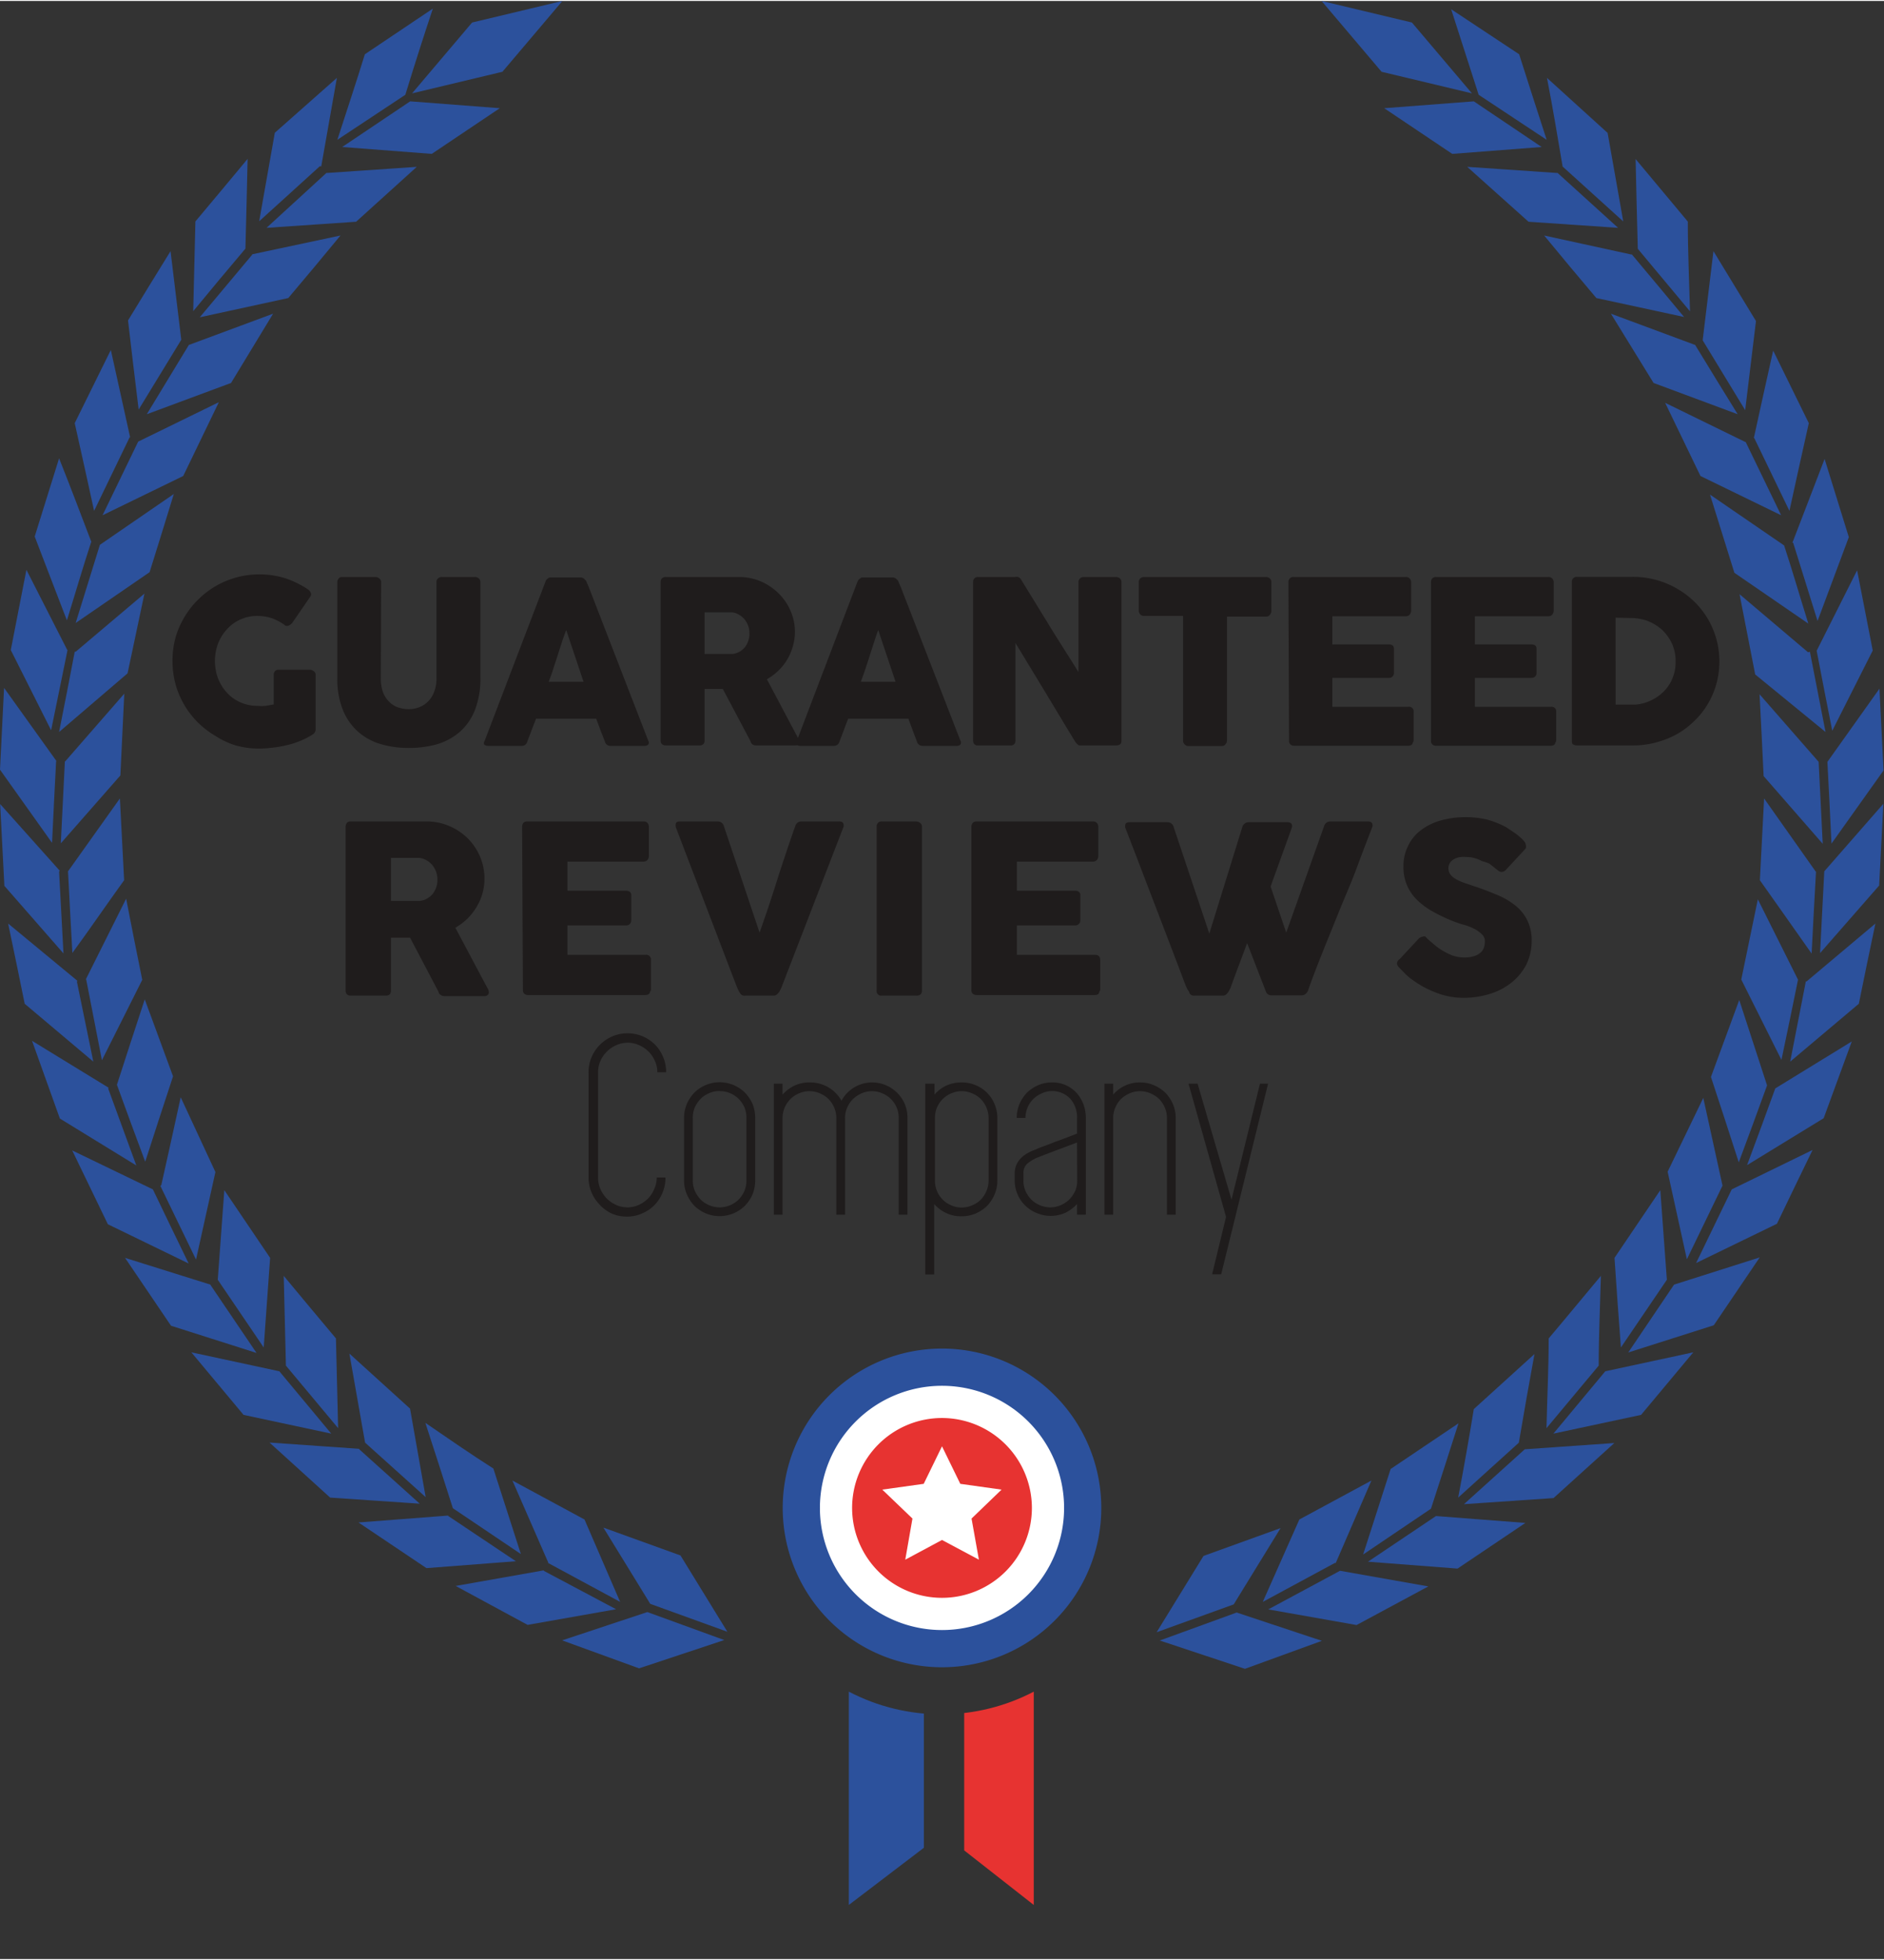 <svg id="Calque_1" data-name="Calque 1" xmlns="http://www.w3.org/2000/svg" xmlns:xlink="http://www.w3.org/1999/xlink" width="4.25cm" height="4.42cm" viewBox="0 0 120.52 125.22"><rect x="0" y="0" width="120.52" height="125.22" fill="#333333" stroke="none"/><defs><style>.cls-1{fill:none;}.cls-2{clip-path:url(#clip-path);}.cls-3,.cls-6{fill:#2c519c;}.cls-4{fill:#e73331;}.cls-5{fill:#fff;}.cls-6{fill-rule:evenodd;}.cls-7{fill:#1f1c1c;}</style><clipPath id="clip-path" transform="translate(-0.22)"><path class="cls-1" d="M60.46,109.57a12.76,12.76,0,0,0,5.89-1.45v13.64l-5.83-4.57-6,4.57V108.12A12.76,12.76,0,0,0,60.46,109.57Z"/></clipPath></defs><g class="cls-2"><rect class="cls-3" x="52.5" y="105.03" width="6.6" height="20.19"/><rect class="cls-4" x="61.68" y="105.03" width="6.6" height="20.19"/></g><path class="cls-3" d="M60.48,86.18A10.19,10.19,0,1,0,70.67,96.37,10.19,10.19,0,0,0,60.48,86.18Z" transform="translate(-0.22)"/><path class="cls-5" d="M60.48,88.56a7.81,7.81,0,1,0,7.81,7.81A7.81,7.81,0,0,0,60.48,88.56Z" transform="translate(-0.22)"/><path class="cls-4" d="M60.48,90.62a5.75,5.75,0,1,0,5.75,5.75A5.76,5.76,0,0,0,60.48,90.62Z" transform="translate(-0.22)"/><polygon class="cls-5" points="62.15 97.05 64.07 95.2 61.43 94.83 60.26 92.43 59.09 94.83 56.44 95.2 58.37 97.05 57.91 99.68 60.26 98.42 62.62 99.68 62.15 97.05"/><path class="cls-6" d="M94.5,6.42l-5.73.44,4.35,2.92,5.72-.44L94.5,6.42ZM94.81,6c-.59-1.83-1.17-3.65-1.76-5.47L97.4,3.41q.87,2.73,1.76,5.47L94.81,6Zm5,5-5.73-.39L98,14.12l5.73.39L99.86,11Zm.37-.42c-.32-1.88-.63-3.77-1-5.66l3.88,3.52,1,5.66-3.89-3.52Zm4.37,5.63L99,15c1.11,1.35,2.23,2.69,3.34,4l5.61,1.21q-1.66-2-3.34-4Zm.44-.36c-.05-1.92-.1-3.83-.14-5.74l3.34,4c0,1.91.09,3.82.14,5.74l-3.34-4ZM108.66,22l-5.39-2L106,24.43l5.38,2Q110,24.2,108.66,22Zm.48-.3.69-5.7,2.72,4.47-.69,5.7q-1.35-2.23-2.72-4.47Zm2.76,6.52-5.16-2.52L109,30.38l5.16,2.51-2.28-4.71Zm.51-.25q.61-2.8,1.24-5.61L115.93,27q-.63,2.81-1.24,5.61l-2.28-4.72Zm1.94,6.85-4.74-3.25,1.56,5,4.73,3.25c-.52-1.66-1-3.33-1.55-5Zm.53-.17c.69-1.78,1.37-3.57,2.06-5.36q.78,2.51,1.55,5-1,2.69-2,5.36l-1.56-5Zm1,7-4.38-3.71,1,5.13L117,46.75l-1-5.13Zm.56-.11,2.58-5.13,1,5.13q-1.29,2.57-2.59,5.13-.51-2.56-1-5.13Zm.12,7.12-3.78-4.32c.09,1.74.18,3.48.26,5.23l3.78,4.33c-.09-1.75-.17-3.49-.26-5.24Zm.56,0,3.33-4.68c.09,1.74.17,3.48.26,5.23l-3.33,4.68c-.08-1.75-.17-3.49-.26-5.23Zm-.76,7L113.07,51l-.27,5.23c1.1,1.56,2.21,3.12,3.31,4.69.09-1.75.18-3.49.28-5.23Zm.56,0,3.78-4.32-.27,5.23-3.78,4.32.27-5.23Zm-1.68,6.93c-.86-1.71-1.71-3.43-2.57-5.14-.35,1.71-.71,3.42-1.06,5.13q1.29,2.57,2.57,5.14.54-2.56,1.06-5.13Zm.55.11,4.4-3.7q-.54,2.56-1.06,5.13l-4.39,3.7,1-5.13Zm-2.53,6.65c-.59-1.82-1.19-3.64-1.78-5.46q-.9,2.46-1.81,4.92.9,2.73,1.78,5.46.92-2.46,1.81-4.92Zm.53.19,4.89-3-1.8,4.91-4.9,3q.92-2.46,1.81-4.92Zm-3.38,6.22-1.23-5.61-2.28,4.72,1.23,5.6,2.28-4.71ZM111,76l5.17-2.52c-.77,1.57-1.52,3.15-2.28,4.72l-5.17,2.51L111,76Zm-4.15,5.78-.42-5.73-2.93,4.33q.19,2.86.41,5.73l2.94-4.33Zm.46.31,5.48-1.74-2.94,4.34-5.47,1.74,2.93-4.34Zm-4.82,5.18c0-1.91.09-3.83.14-5.74-1.12,1.34-2.23,2.69-3.34,4,0,1.91-.1,3.83-.14,5.74l3.34-4Zm.43.36,5.62-1.21-3.34,4-5.61,1.2,3.33-4ZM97.38,92.2q.48-2.83,1-5.67l-3.88,3.52c-.31,1.89-.64,3.78-1,5.66l3.88-3.51Zm.38.42,5.73-.4L99.6,95.74l-5.73.39,3.89-3.51Zm-6,3.8q.89-2.73,1.76-5.46l-4.34,2.92c-.59,1.82-1.17,3.64-1.76,5.47l4.34-2.93Zm.32.47,5.72.44-4.34,2.92-5.73-.44,4.35-2.92Zm-6.41,3,2.28-5.27-4.61,2.49L81,102.38l4.61-2.49Zm.27.5,5.65,1L87,103.86l-5.65-1,4.61-2.48Zm-6.8,2.15,3-4.88-4.93,1.78-3,4.88,4.93-1.78Zm.19.52,5.45,1.81-4.92,1.79-5.45-1.81,4.92-1.79ZM88.6,4.53,84.76,0l5.78,1.38,3.84,4.53L88.6,4.53Z" transform="translate(-0.22)"/><path class="cls-6" d="M26.46,6.42l5.73.44L27.84,9.78l-5.73-.44,4.35-2.92ZM26.15,6Q27,3.22,27.91.49L23.56,3.41C23,5.23,22.39,7.05,21.8,8.88L26.15,6Zm-5,5,5.73-.39L23,14.12l-5.73.39L21.1,11Zm-.38-.42,1-5.66L17.8,8.43l-1,5.66,3.88-3.52ZM16.36,16.2,22,15c-1.11,1.35-2.23,2.69-3.34,4L13,20.23l3.35-4Zm-.44-.36c.05-1.92.1-3.83.14-5.74-1.11,1.34-2.23,2.68-3.34,4-.05,1.91-.09,3.82-.14,5.74,1.11-1.35,2.23-2.69,3.34-4ZM12.3,22l5.39-2L15,24.43l-5.39,2L12.3,22Zm-.48-.3L11.13,16Q9.77,18.2,8.41,20.43q.33,2.85.68,5.7l2.73-4.47ZM9.06,28.18l5.16-2.52-2.28,4.72L6.78,32.89l2.28-4.71Zm-.51-.25c-.41-1.87-.83-3.74-1.24-5.61L5,27q.63,2.81,1.24,5.61l2.28-4.72ZM6.61,34.78l4.73-3.25q-.77,2.51-1.55,5L5.06,39.78q.77-2.49,1.55-5Zm-.54-.17C5.39,32.83,4.7,31,4,29.25l-1.56,5c.69,1.79,1.37,3.58,2.06,5.36.52-1.66,1-3.33,1.55-5Zm-1,7,4.39-3.71L8.38,43,4,46.75q.51-2.56,1-5.13Zm-.55-.11L1.91,36.38l-1,5.13,2.58,5.13,1.05-5.13Zm-.12,7.12,3.77-4.32c-.08,1.74-.17,3.48-.25,5.23L4.11,53.87c.09-1.75.17-3.49.26-5.24Zm-.56,0L.48,43.93C.39,45.67.31,47.41.22,49.16l3.33,4.68c.08-1.75.17-3.49.26-5.23Zm.76,7L7.89,51l.27,5.23C7.06,57.75,6,59.31,4.85,60.88c-.1-1.75-.19-3.49-.28-5.23Zm-.56,0L.23,51.36.5,56.59l3.78,4.32L4,55.68Zm1.68,6.93,2.57-5.14Q8.79,60,9.32,62.6L6.74,67.74l-1-5.13Zm-.55.11L.74,59q.54,2.56,1.06,5.13l4.39,3.7L5.14,62.72Zm2.53,6.65q.88-2.73,1.78-5.46.9,2.46,1.81,4.92-.9,2.73-1.78,5.46-.92-2.46-1.81-4.92Zm-.53.19-4.9-3Q3.16,69,4.05,71.47l4.89,3-1.8-4.92Zm3.37,6.22q.63-2.81,1.24-5.61L14,74.89c-.41,1.87-.83,3.74-1.24,5.6l-2.28-4.71ZM10,76,4.84,73.51l2.28,4.72,5.17,2.51C11.52,79.17,10.77,77.6,10,76Zm4.15,5.78.42-5.73,2.93,4.33c-.14,1.91-.27,3.82-.41,5.73l-2.94-4.33Zm-.47.31L8.22,80.38l2.94,4.34,5.47,1.74-2.94-4.34Zm4.83,5.18c-.05-1.91-.09-3.83-.14-5.74,1.12,1.34,2.23,2.69,3.34,4,.05,1.91.09,3.83.14,5.74l-3.34-4Zm-.43.36-5.62-1.21,3.34,4,5.61,1.2-3.33-4Zm5.49,4.54-1-5.67,3.88,3.52,1,5.66L23.58,92.2Zm-.38.42-5.73-.4,3.88,3.52,5.73.39L23.2,92.62Zm6,3.8q-.87-2.73-1.76-5.46c1.46,1,2.9,2,4.35,2.92.59,1.82,1.17,3.64,1.76,5.47l-4.35-2.93Zm-.31.47-5.73.44,4.35,2.92,5.72-.44L28.9,96.89Zm6.41,3L33,94.62l4.61,2.49,2.28,5.27-4.61-2.49Zm-.27.5-5.65,1,4.6,2.49,5.66-1L35,100.39Zm6.8,2.15-3-4.88,4.93,1.78c1,1.63,2,3.25,3,4.88l-4.92-1.78Zm-.19.52-5.45,1.81,4.92,1.79,5.45-1.81-4.92-1.79ZM32.36,4.53,36.2,0,30.42,1.38,26.58,5.91l5.78-1.38Z" transform="translate(-0.22)"/><path class="cls-7" d="M18.39,39.88a3.49,3.49,0,0,0-.79-.41,3,3,0,0,0-.9-.14,2.57,2.57,0,0,0-1.11.23,2.52,2.52,0,0,0-.85.62,2.92,2.92,0,0,0-.57.91,3.22,3.22,0,0,0-.2,1.12,3.18,3.18,0,0,0,.2,1.12,2.92,2.92,0,0,0,.57.91,2.5,2.5,0,0,0,.85.61,2.72,2.72,0,0,0,1.11.23,2.81,2.81,0,0,0,.5,0l.53-.09v-1.9a.36.36,0,0,1,.08-.23.32.32,0,0,1,.24-.09h2a.42.42,0,0,1,.24.09.26.26,0,0,1,.12.23v3.51a.38.38,0,0,1-.21.32,4.42,4.42,0,0,1-.75.39,5.19,5.19,0,0,1-.87.28,6.93,6.93,0,0,1-.91.16,6.77,6.77,0,0,1-.89.06,5.51,5.51,0,0,1-1.48-.2A5.14,5.14,0,0,1,14,47a5.53,5.53,0,0,1-2.55-3.3,5.82,5.82,0,0,1,0-3A5.77,5.77,0,0,1,12,39.43a5.69,5.69,0,0,1,2-2,5.6,5.6,0,0,1,4.44-.52,6.06,6.06,0,0,1,1.45.7.52.52,0,0,1,.19.2.25.25,0,0,1,0,.27l-1.17,1.7a.77.77,0,0,1-.19.15A.26.26,0,0,1,18.39,39.88Z" transform="translate(-0.22)"/><path class="cls-7" d="M24.58,43.31a2.5,2.5,0,0,0,.15.92,1.62,1.62,0,0,0,.4.6,1.43,1.43,0,0,0,.56.35,2.19,2.19,0,0,0,.67.11,1.77,1.77,0,0,0,.69-.13,1.54,1.54,0,0,0,.57-.38,1.67,1.67,0,0,0,.38-.62,2.23,2.23,0,0,0,.14-.85V37.16a.29.29,0,0,1,.09-.22.32.32,0,0,1,.25-.1h2.11a.35.35,0,0,1,.27.1.31.31,0,0,1,.09.22v6.11a5.5,5.5,0,0,1-.37,2.13,3.65,3.65,0,0,1-1,1.39,4,4,0,0,1-1.46.76,6.59,6.59,0,0,1-1.74.22,6.32,6.32,0,0,1-1.75-.23,3.79,3.79,0,0,1-1.46-.77,3.73,3.73,0,0,1-1-1.39,5.28,5.28,0,0,1-.37-2.11V37.16a.35.35,0,0,1,.08-.22.26.26,0,0,1,.21-.1h2.17a.37.37,0,0,1,.22.09.28.28,0,0,1,.12.23Z" transform="translate(-0.22)"/><path class="cls-7" d="M35.12,37.12a.16.16,0,0,1,.05-.09.26.26,0,0,1,.09-.09.33.33,0,0,1,.13-.07l.12,0h1.86a.32.32,0,0,1,.21.08l.13.13.18.42,3.8,9.81a.21.21,0,0,1,0,.24.34.34,0,0,1-.27.09H39.32a.45.45,0,0,1-.26-.06.37.37,0,0,1-.14-.21l-.29-.74-.27-.73H34.51l-.28.73c-.09.25-.19.49-.28.74a.36.36,0,0,1-.37.27H31.44a.42.42,0,0,1-.23-.07.18.18,0,0,1,0-.22Zm1.32,3.11c-.09.24-.19.51-.28.79s-.19.58-.28.87-.19.57-.28.86-.19.54-.28.79h2.23Z" transform="translate(-0.22)"/><path class="cls-7" d="M42.48,37.18a.37.37,0,0,1,.08-.25.32.32,0,0,1,.24-.09h4.69a3.5,3.5,0,0,1,1.4.28,3.68,3.68,0,0,1,1.13.76A3.5,3.5,0,0,1,50.79,39a3.33,3.33,0,0,1,.28,1.37,3.17,3.17,0,0,1-.14.93A3.4,3.4,0,0,1,50,42.84a3.76,3.76,0,0,1-.72.54l1.86,3.51.13.24a.43.43,0,0,1,.08.24.21.21,0,0,1-.07.18.33.33,0,0,1-.21.06H48.57a.44.44,0,0,1-.22-.07.37.37,0,0,1-.12-.2L46.46,44H45.29V47.3c0,.2-.11.31-.33.31H42.8a.36.36,0,0,1-.23-.08.29.29,0,0,1-.09-.23Zm5.68,3.21a1.31,1.31,0,0,0-.08-.43,1.41,1.41,0,0,0-.22-.4,1.43,1.43,0,0,0-.35-.3,1.06,1.06,0,0,0-.45-.16l-.38,0H45.29v2.66h1.57l.22,0a1.19,1.19,0,0,0,.46-.15,1.37,1.37,0,0,0,.34-.29,1.53,1.53,0,0,0,.21-.4A1.43,1.43,0,0,0,48.16,40.39Z" transform="translate(-0.22)"/><path class="cls-7" d="M55.08,37.12l.05-.09a.43.43,0,0,1,.1-.09.37.37,0,0,1,.12-.07l.13,0h1.85a.32.32,0,0,1,.21.08.79.79,0,0,1,.13.13l.18.42,3.81,9.81a.22.22,0,0,1,0,.24.36.36,0,0,1-.28.09H59.28a.44.44,0,0,1-.25-.06.38.38,0,0,1-.15-.21c-.09-.25-.19-.49-.28-.74l-.27-.73H54.48c-.1.24-.19.49-.28.73s-.19.49-.28.74a.37.37,0,0,1-.37.27H51.41a.42.42,0,0,1-.23-.07.18.18,0,0,1,0-.22Zm1.32,3.11c-.09.24-.18.51-.27.79s-.19.58-.28.87-.19.57-.28.86l-.28.79h2.22Z" transform="translate(-0.22)"/><path class="cls-7" d="M62.47,37.16a.32.32,0,0,1,.07-.22.3.3,0,0,1,.24-.1h2.37a.54.54,0,0,1,.21,0,.41.41,0,0,1,.19.18L67.38,40c.61,1,1.22,1.93,1.83,2.92v-5.8a.37.37,0,0,1,.12-.21.37.37,0,0,1,.2-.07H71.6a.39.39,0,0,1,.25.08.3.3,0,0,1,.11.24V47.33a.26.26,0,0,1-.09.21.43.43,0,0,1-.24.07H69.32a.22.22,0,0,1-.17-.07.86.86,0,0,1-.15-.17c-.65-1.06-1.28-2.12-1.91-3.16l-1.91-3.15v6.23a.33.33,0,0,1-.08.24.33.33,0,0,1-.26.08H62.78a.3.3,0,0,1-.24-.09.34.34,0,0,1-.07-.22Z" transform="translate(-0.22)"/><path class="cls-7" d="M73.07,37.16a.3.3,0,0,1,.09-.23.37.37,0,0,1,.25-.09h7.8a.4.4,0,0,1,.23.08.31.31,0,0,1,.11.24V39a.4.4,0,0,1-.09.25.29.29,0,0,1-.25.12h-2.5v7.94a.37.37,0,0,1-.1.23.3.3,0,0,1-.24.11H76.24a.32.32,0,0,1-.23-.1.34.34,0,0,1-.11-.24V39.33H73.41a.33.33,0,0,1-.25-.1.37.37,0,0,1-.09-.27Z" transform="translate(-0.22)"/><path class="cls-7" d="M82.64,37.18a.33.33,0,0,1,.09-.25.29.29,0,0,1,.23-.09h7.19a.3.3,0,0,1,.25.1.33.33,0,0,1,.09.25V39a.4.4,0,0,1-.09.24.31.31,0,0,1-.25.11h-4.7v1.8h3.62a.41.41,0,0,1,.23.06.27.27,0,0,1,.09.22V43a.31.31,0,0,1-.08.19.29.29,0,0,1-.23.1H85.45v1.85h4.87a.29.29,0,0,1,.33.33v1.83a.19.19,0,0,1-.06.13c0,.13-.12.2-.3.2H83a.34.34,0,0,1-.23-.08.29.29,0,0,1-.09-.23Z" transform="translate(-0.22)"/><path class="cls-7" d="M91.76,37.18a.37.37,0,0,1,.08-.25.32.32,0,0,1,.24-.09h7.19a.3.3,0,0,1,.25.1.33.33,0,0,1,.09.25V39a.4.4,0,0,1-.09.24.31.31,0,0,1-.25.11h-4.7v1.8h3.62a.41.41,0,0,1,.23.06.27.27,0,0,1,.09.22V43a.26.26,0,0,1-.08.19.29.29,0,0,1-.23.1H94.57v1.85h4.87a.29.29,0,0,1,.33.33v1.83a.19.19,0,0,1-.06.13c0,.13-.12.2-.3.2H92.08a.34.34,0,0,1-.23-.08.29.29,0,0,1-.09-.23Z" transform="translate(-0.22)"/><path class="cls-7" d="M110.21,42.24a5.42,5.42,0,0,1-.2,1.46,5.31,5.31,0,0,1-.56,1.29,5,5,0,0,1-.87,1.08,5.36,5.36,0,0,1-1.11.83,5.85,5.85,0,0,1-1.32.52,5.61,5.61,0,0,1-1.48.19H101.1a.44.44,0,0,1-.23-.06c-.07,0-.1-.12-.1-.25V37.18a.33.33,0,0,1,.08-.25.32.32,0,0,1,.25-.1h3.57a5.61,5.61,0,0,1,2.79.73,5.7,5.7,0,0,1,1.12.83,5.34,5.34,0,0,1,.87,1.09,5.61,5.61,0,0,1,.56,1.3A5.36,5.36,0,0,1,110.21,42.24Zm-6.64-2.8V45h.94l.32,0a2.91,2.91,0,0,0,1.83-.85,2.5,2.5,0,0,0,.55-.84,2.67,2.67,0,0,0,.2-1.06,2.73,2.73,0,0,0-.22-1.12,3,3,0,0,0-.62-.89,3.12,3.12,0,0,0-.92-.58,3.22,3.22,0,0,0-1.12-.2Z" transform="translate(-0.22)"/><path class="cls-7" d="M22.33,52.82a.42.42,0,0,1,.08-.26.33.33,0,0,1,.25-.09H27.5a3.68,3.68,0,0,1,1.45.29,3.79,3.79,0,0,1,1.18.78,3.73,3.73,0,0,1,.79,1.16,3.57,3.57,0,0,1,.29,1.42,3.45,3.45,0,0,1-.14,1,3.5,3.5,0,0,1-.39.86,3.73,3.73,0,0,1-.58.73,4.58,4.58,0,0,1-.75.56l1.93,3.63.13.24a.48.48,0,0,1,.08.25.21.21,0,0,1-.07.18.32.32,0,0,1-.22.07H28.63a.38.38,0,0,1-.23-.08.31.31,0,0,1-.13-.2L26.45,59.9H25.23v3.39c0,.21-.11.32-.34.32H22.66a.36.36,0,0,1-.24-.08.31.31,0,0,1-.09-.24Zm5.87,3.33a1.38,1.38,0,0,0-.08-.45,1.55,1.55,0,0,0-.23-.42,1.34,1.34,0,0,0-.36-.31,1.26,1.26,0,0,0-.47-.17l-.39,0H25.23v2.75h1.62l.23,0a1.09,1.09,0,0,0,.48-.16,1.27,1.27,0,0,0,.35-.3,1.53,1.53,0,0,0,.22-.42A1.43,1.43,0,0,0,28.2,56.15Z" transform="translate(-0.22)"/><path class="cls-7" d="M33.62,52.82a.42.42,0,0,1,.08-.26.33.33,0,0,1,.25-.09h7.44a.3.3,0,0,1,.25.1.36.36,0,0,1,.09.26v1.85a.4.4,0,0,1-.09.25.33.33,0,0,1-.26.11H36.52V56.9h3.75a.4.4,0,0,1,.24.07.27.27,0,0,1,.09.23v1.62a.37.37,0,0,1-.08.2.33.33,0,0,1-.24.1H36.52V61h5a.3.3,0,0,1,.34.34v1.88a.2.2,0,0,1-.06.14c0,.14-.13.21-.31.21H34a.36.36,0,0,1-.24-.08.31.31,0,0,1-.09-.24Z" transform="translate(-0.22)"/><path class="cls-7" d="M47.56,63.45a2.49,2.49,0,0,1-.15-.28l-.12-.29L43.44,52.81a.15.15,0,0,0,0-.07.13.13,0,0,1,0-.06c0-.14.09-.21.28-.21h2.41a.4.4,0,0,1,.39.28l2.29,6.83c.2-.57.4-1.14.59-1.71s.37-1.13.55-1.7.37-1.14.56-1.71.38-1.13.59-1.71a.4.4,0,0,1,.41-.28h2.36a.4.4,0,0,1,.25.06.26.26,0,0,1,.07.17s0,.07,0,.09v0L50.29,62.88l-.09.23-.12.24a.93.93,0,0,1-.16.18.32.32,0,0,1-.2.08H47.87A.31.31,0,0,1,47.56,63.45Z" transform="translate(-0.22)"/><path class="cls-7" d="M56.3,52.8a.31.31,0,0,1,.08-.23.29.29,0,0,1,.25-.1h2.2a.4.4,0,0,1,.24.09.27.27,0,0,1,.13.24V63.28c0,.22-.12.33-.37.33h-2.2a.29.29,0,0,1-.33-.33Z" transform="translate(-0.22)"/><path class="cls-7" d="M62.36,52.82a.37.37,0,0,1,.09-.26.32.32,0,0,1,.24-.09h7.44a.33.33,0,0,1,.26.1.36.36,0,0,1,.09.26v1.85a.4.4,0,0,1-.09.25.33.33,0,0,1-.26.11H65.27V56.9H69a.35.35,0,0,1,.23.07.25.25,0,0,1,.1.23v1.62a.32.32,0,0,1-.09.2.3.3,0,0,1-.24.1H65.27V61h5c.22,0,.33.11.33.34v1.88a.2.2,0,0,1-.06.14q0,.21-.3.21H62.69a.36.36,0,0,1-.24-.08.31.31,0,0,1-.09-.24Z" transform="translate(-0.22)"/><path class="cls-7" d="M76.31,63.45c0-.08-.09-.17-.14-.26l-.12-.27c-.64-1.7-1.29-3.39-1.93-5.06s-1.28-3.35-1.92-5c0,0,0-.05,0-.07a.14.14,0,0,1,0-.06c0-.14.1-.21.28-.21h2.42a.4.4,0,0,1,.39.28l2.29,6.84,2.12-6.84a.42.42,0,0,1,.42-.28h2.43a.4.4,0,0,1,.25.06.22.22,0,0,1,.07.17.22.22,0,0,1,0,.09v0L81.5,56.63l1,2.95,2.43-6.83a.41.41,0,0,1,.41-.28h2.37a.38.38,0,0,1,.24.06.22.22,0,0,1,.07.17.22.22,0,0,1,0,.09v0c-.34.88-.68,1.76-1,2.63s-.71,1.75-1.07,2.63l-1.06,2.62c-.35.88-.7,1.76-1,2.63a.54.54,0,0,1-.14.19.37.37,0,0,1-.25.1H81.58a.37.37,0,0,1-.25-.07.33.33,0,0,1-.13-.17L80,60.25l-.5,1.34c-.17.44-.33.89-.5,1.34a2,2,0,0,1-.08.22l-.12.22a.86.86,0,0,1-.15.17.37.37,0,0,1-.2.07H76.63A.33.33,0,0,1,76.31,63.45Z" transform="translate(-0.22)"/><path class="cls-7" d="M91.56,60l.33.28a4.41,4.41,0,0,0,.45.35,4.3,4.3,0,0,0,.76.4,2.3,2.3,0,0,0,.79.14,2,2,0,0,0,.64-.09,1.07,1.07,0,0,0,.41-.23.72.72,0,0,0,.21-.33,1.23,1.23,0,0,0,.06-.39.61.61,0,0,0-.17-.42,2.12,2.12,0,0,0-.43-.33,4.41,4.41,0,0,0-.54-.24L93.59,59A10.12,10.12,0,0,1,92,58.3a4.75,4.75,0,0,1-1.13-.81,2.91,2.91,0,0,1-.67-1A3,3,0,0,1,90,55.32a2.79,2.79,0,0,1,.29-1.27,2.66,2.66,0,0,1,.8-1,3.77,3.77,0,0,1,1.25-.63,6.07,6.07,0,0,1,3-.07,5.73,5.73,0,0,1,1.23.49l.48.32a3.48,3.48,0,0,1,.4.31,1.84,1.84,0,0,1,.28.28.47.47,0,0,1,.1.24.41.41,0,0,1,0,.18,1,1,0,0,1-.15.18l-1.14,1.23a.39.39,0,0,1-.26.12.33.33,0,0,1-.19-.06l-.19-.15-.07-.06-.33-.26A3.26,3.26,0,0,0,95,55a1.7,1.7,0,0,0-.44-.18,1.49,1.49,0,0,0-.47-.07,2.35,2.35,0,0,0-.47,0,1.14,1.14,0,0,0-.38.13.73.73,0,0,0-.26.23.67.67,0,0,0,0,.72,1,1,0,0,0,.31.29,3.16,3.16,0,0,0,.52.25l.73.25c.53.17,1,.36,1.46.55a4.79,4.79,0,0,1,1.16.68,2.75,2.75,0,0,1,.76.94,2.87,2.87,0,0,1,.28,1.33,3.37,3.37,0,0,1-.34,1.5,3.54,3.54,0,0,1-.93,1.14,4.14,4.14,0,0,1-1.38.73,5.57,5.57,0,0,1-1.71.26,4.77,4.77,0,0,1-1.7-.31,6.27,6.27,0,0,1-1.55-.83,3.15,3.15,0,0,1-.5-.42l-.33-.34,0,0h0s0,0,0,0h0s0,0,0,0a.49.49,0,0,1-.18-.3.41.41,0,0,1,.18-.28L91,59.94a.54.54,0,0,1,.26-.11.27.27,0,0,1,.14,0Z" transform="translate(-0.22)"/><path class="cls-7" d="M40.34,77.15a1.8,1.8,0,0,0,.73-.15,2.13,2.13,0,0,0,.6-.41,1.85,1.85,0,0,0,.4-.61,1.7,1.7,0,0,0,.16-.74h.56a2.48,2.48,0,0,1-.2,1,2.39,2.39,0,0,1-1.3,1.3,2.31,2.31,0,0,1-.95.2,2.39,2.39,0,0,1-1-.2A2.48,2.48,0,0,1,38.6,77a2.63,2.63,0,0,1-.53-.78,2.48,2.48,0,0,1-.2-1V68.53a2.39,2.39,0,0,1,.2-1,2.52,2.52,0,0,1,1.31-1.31,2.39,2.39,0,0,1,1-.2,2.48,2.48,0,0,1,.95.19,2.6,2.6,0,0,1,.78.52,2.48,2.48,0,0,1,.52.78,2.39,2.39,0,0,1,.2,1h-.56a1.66,1.66,0,0,0-.16-.73,1.87,1.87,0,0,0-.4-.59,1.94,1.94,0,0,0-.6-.41,1.81,1.81,0,0,0-.73-.16,1.86,1.86,0,0,0-.74.16,1.94,1.94,0,0,0-.6.41,2,2,0,0,0-.41.59,1.81,1.81,0,0,0-.15.74v6.72a1.85,1.85,0,0,0,.15.74,2,2,0,0,0,.41.61,2.13,2.13,0,0,0,.6.41A1.85,1.85,0,0,0,40.34,77.15Z" transform="translate(-0.22)"/><path class="cls-7" d="M46.26,77.71a2.26,2.26,0,0,1-.9-.18,2.39,2.39,0,0,1-.72-.48,2.44,2.44,0,0,1-.48-.73,2.18,2.18,0,0,1-.18-.89v-4a2.26,2.26,0,0,1,.18-.9,2.52,2.52,0,0,1,.48-.72,2.39,2.39,0,0,1,.72-.48,2.3,2.3,0,0,1,2.51.48,2.55,2.55,0,0,1,.49.72,2.44,2.44,0,0,1,.17.9v4a2.35,2.35,0,0,1-.17.89,2.46,2.46,0,0,1-.49.73,2.3,2.3,0,0,1-1.61.66Zm0-8a1.56,1.56,0,0,0-.68.14,1.7,1.7,0,0,0-.54.36,2.07,2.07,0,0,0-.37.54,1.72,1.72,0,0,0-.13.68v4a1.67,1.67,0,0,0,.13.67,2.12,2.12,0,0,0,.37.55,1.7,1.7,0,0,0,.54.36,1.7,1.7,0,0,0,1.35,0,1.7,1.7,0,0,0,.54-.36,1.9,1.9,0,0,0,.37-.55,1.67,1.67,0,0,0,.13-.67v-4a1.72,1.72,0,0,0-.13-.68,1.85,1.85,0,0,0-.37-.54,1.7,1.7,0,0,0-.54-.36A1.55,1.55,0,0,0,46.26,69.72Z" transform="translate(-0.22)"/><path class="cls-7" d="M56,69.16a2.3,2.3,0,0,1,1.61.66,2.36,2.36,0,0,1,.49.72,2.25,2.25,0,0,1,.17.9v6.18h-.56V71.44a1.72,1.72,0,0,0-.13-.68,1.68,1.68,0,0,0-.37-.54,1.7,1.7,0,0,0-.54-.36,1.67,1.67,0,0,0-1.34,0,2,2,0,0,0-.54.36,1.68,1.68,0,0,0-.37.54,1.56,1.56,0,0,0-.14.68v6.18h-.56V71.44a1.72,1.72,0,0,0-.14-.68,1.82,1.82,0,0,0-.36-.54,1.87,1.87,0,0,0-.55-.36,1.67,1.67,0,0,0-1.34,0,1.7,1.7,0,0,0-.54.36,1.68,1.68,0,0,0-.37.54,1.72,1.72,0,0,0-.14.68v6.18h-.56V69.24h.56v.7a2.41,2.41,0,0,1,.77-.58,2.31,2.31,0,0,1,1-.2,2.29,2.29,0,0,1,2,1.17,2.23,2.23,0,0,1,2-1.17Z" transform="translate(-0.22)"/><path class="cls-7" d="M61.74,69.16a2.26,2.26,0,0,1,.9.18,2.21,2.21,0,0,1,1.2,1.2,2.26,2.26,0,0,1,.18.9v4a2.18,2.18,0,0,1-.18.89,2.44,2.44,0,0,1-.48.73,2.52,2.52,0,0,1-.72.48,2.26,2.26,0,0,1-.9.18,2.2,2.2,0,0,1-1-.21,2.37,2.37,0,0,1-.76-.57v4.5h-.57V69.24H60v.7a2.27,2.27,0,0,1,.76-.58A2.34,2.34,0,0,1,61.74,69.16Zm1.72,2.28a1.72,1.72,0,0,0-.14-.68,1.82,1.82,0,0,0-.36-.54,1.75,1.75,0,0,0-.55-.36,1.67,1.67,0,0,0-1.34,0,1.7,1.7,0,0,0-.54.36,1.68,1.68,0,0,0-.37.54,1.72,1.72,0,0,0-.13.68v4a1.67,1.67,0,0,0,.13.67,1.69,1.69,0,0,0,.91.91,1.67,1.67,0,0,0,1.34,0,1.75,1.75,0,0,0,.55-.36,1.87,1.87,0,0,0,.36-.55,1.67,1.67,0,0,0,.14-.67Z" transform="translate(-0.22)"/><path class="cls-7" d="M67.54,69.16a2.05,2.05,0,0,1,.87.18,2.16,2.16,0,0,1,.67.48,2.4,2.4,0,0,1,.44.72,2.44,2.44,0,0,1,.16.9v6.18h-.56v-.69a2.37,2.37,0,0,1-.76.57,2.29,2.29,0,0,1-1.85,0,2.24,2.24,0,0,1-1.21-1.21,2.35,2.35,0,0,1-.17-.89V75q0-1.06,1.29-1.53a5.27,5.27,0,0,1,.52-.21l.78-.3.81-.3.59-.23v-1a1.8,1.8,0,0,0-.43-1.22,1.59,1.59,0,0,0-1.81-.36,1.87,1.87,0,0,0-.55.36,1.68,1.68,0,0,0-.37.54,1.72,1.72,0,0,0-.14.68h-.56a2.26,2.26,0,0,1,.18-.9,2.52,2.52,0,0,1,.48-.72,2.44,2.44,0,0,1,.73-.48A2.21,2.21,0,0,1,67.54,69.16Zm1.58,4.27V73l-.63.24-.75.28-.68.26-.44.17a2.54,2.54,0,0,0-.63.36.78.78,0,0,0-.3.65v.47a1.67,1.67,0,0,0,.13.67,1.9,1.9,0,0,0,.37.55,1.76,1.76,0,0,0,1.21.5,1.72,1.72,0,0,0,.68-.14,1.82,1.82,0,0,0,.54-.36A2.12,2.12,0,0,0,69,76.1a1.67,1.67,0,0,0,.13-.67Z" transform="translate(-0.22)"/><path class="cls-7" d="M73.15,69.16a2.21,2.21,0,0,1,.89.18,2.44,2.44,0,0,1,.73.48,2.52,2.52,0,0,1,.48.72,2.26,2.26,0,0,1,.18.9v6.18h-.56V71.44a1.72,1.72,0,0,0-.14-.68,1.82,1.82,0,0,0-.36-.54,1.87,1.87,0,0,0-.55-.36,1.67,1.67,0,0,0-1.34,0,1.87,1.87,0,0,0-.55.36,1.82,1.82,0,0,0-.36.54,1.72,1.72,0,0,0-.14.68v6.18h-.56V69.24h.56v.7a2.23,2.23,0,0,1,1.72-.78Z" transform="translate(-0.22)"/><path class="cls-7" d="M81.34,69.24l-3,12.19h-.58l.89-3.67-2.4-8.52h.58L79,76.66l1.82-7.42Z" transform="translate(-0.22)"/></svg>
